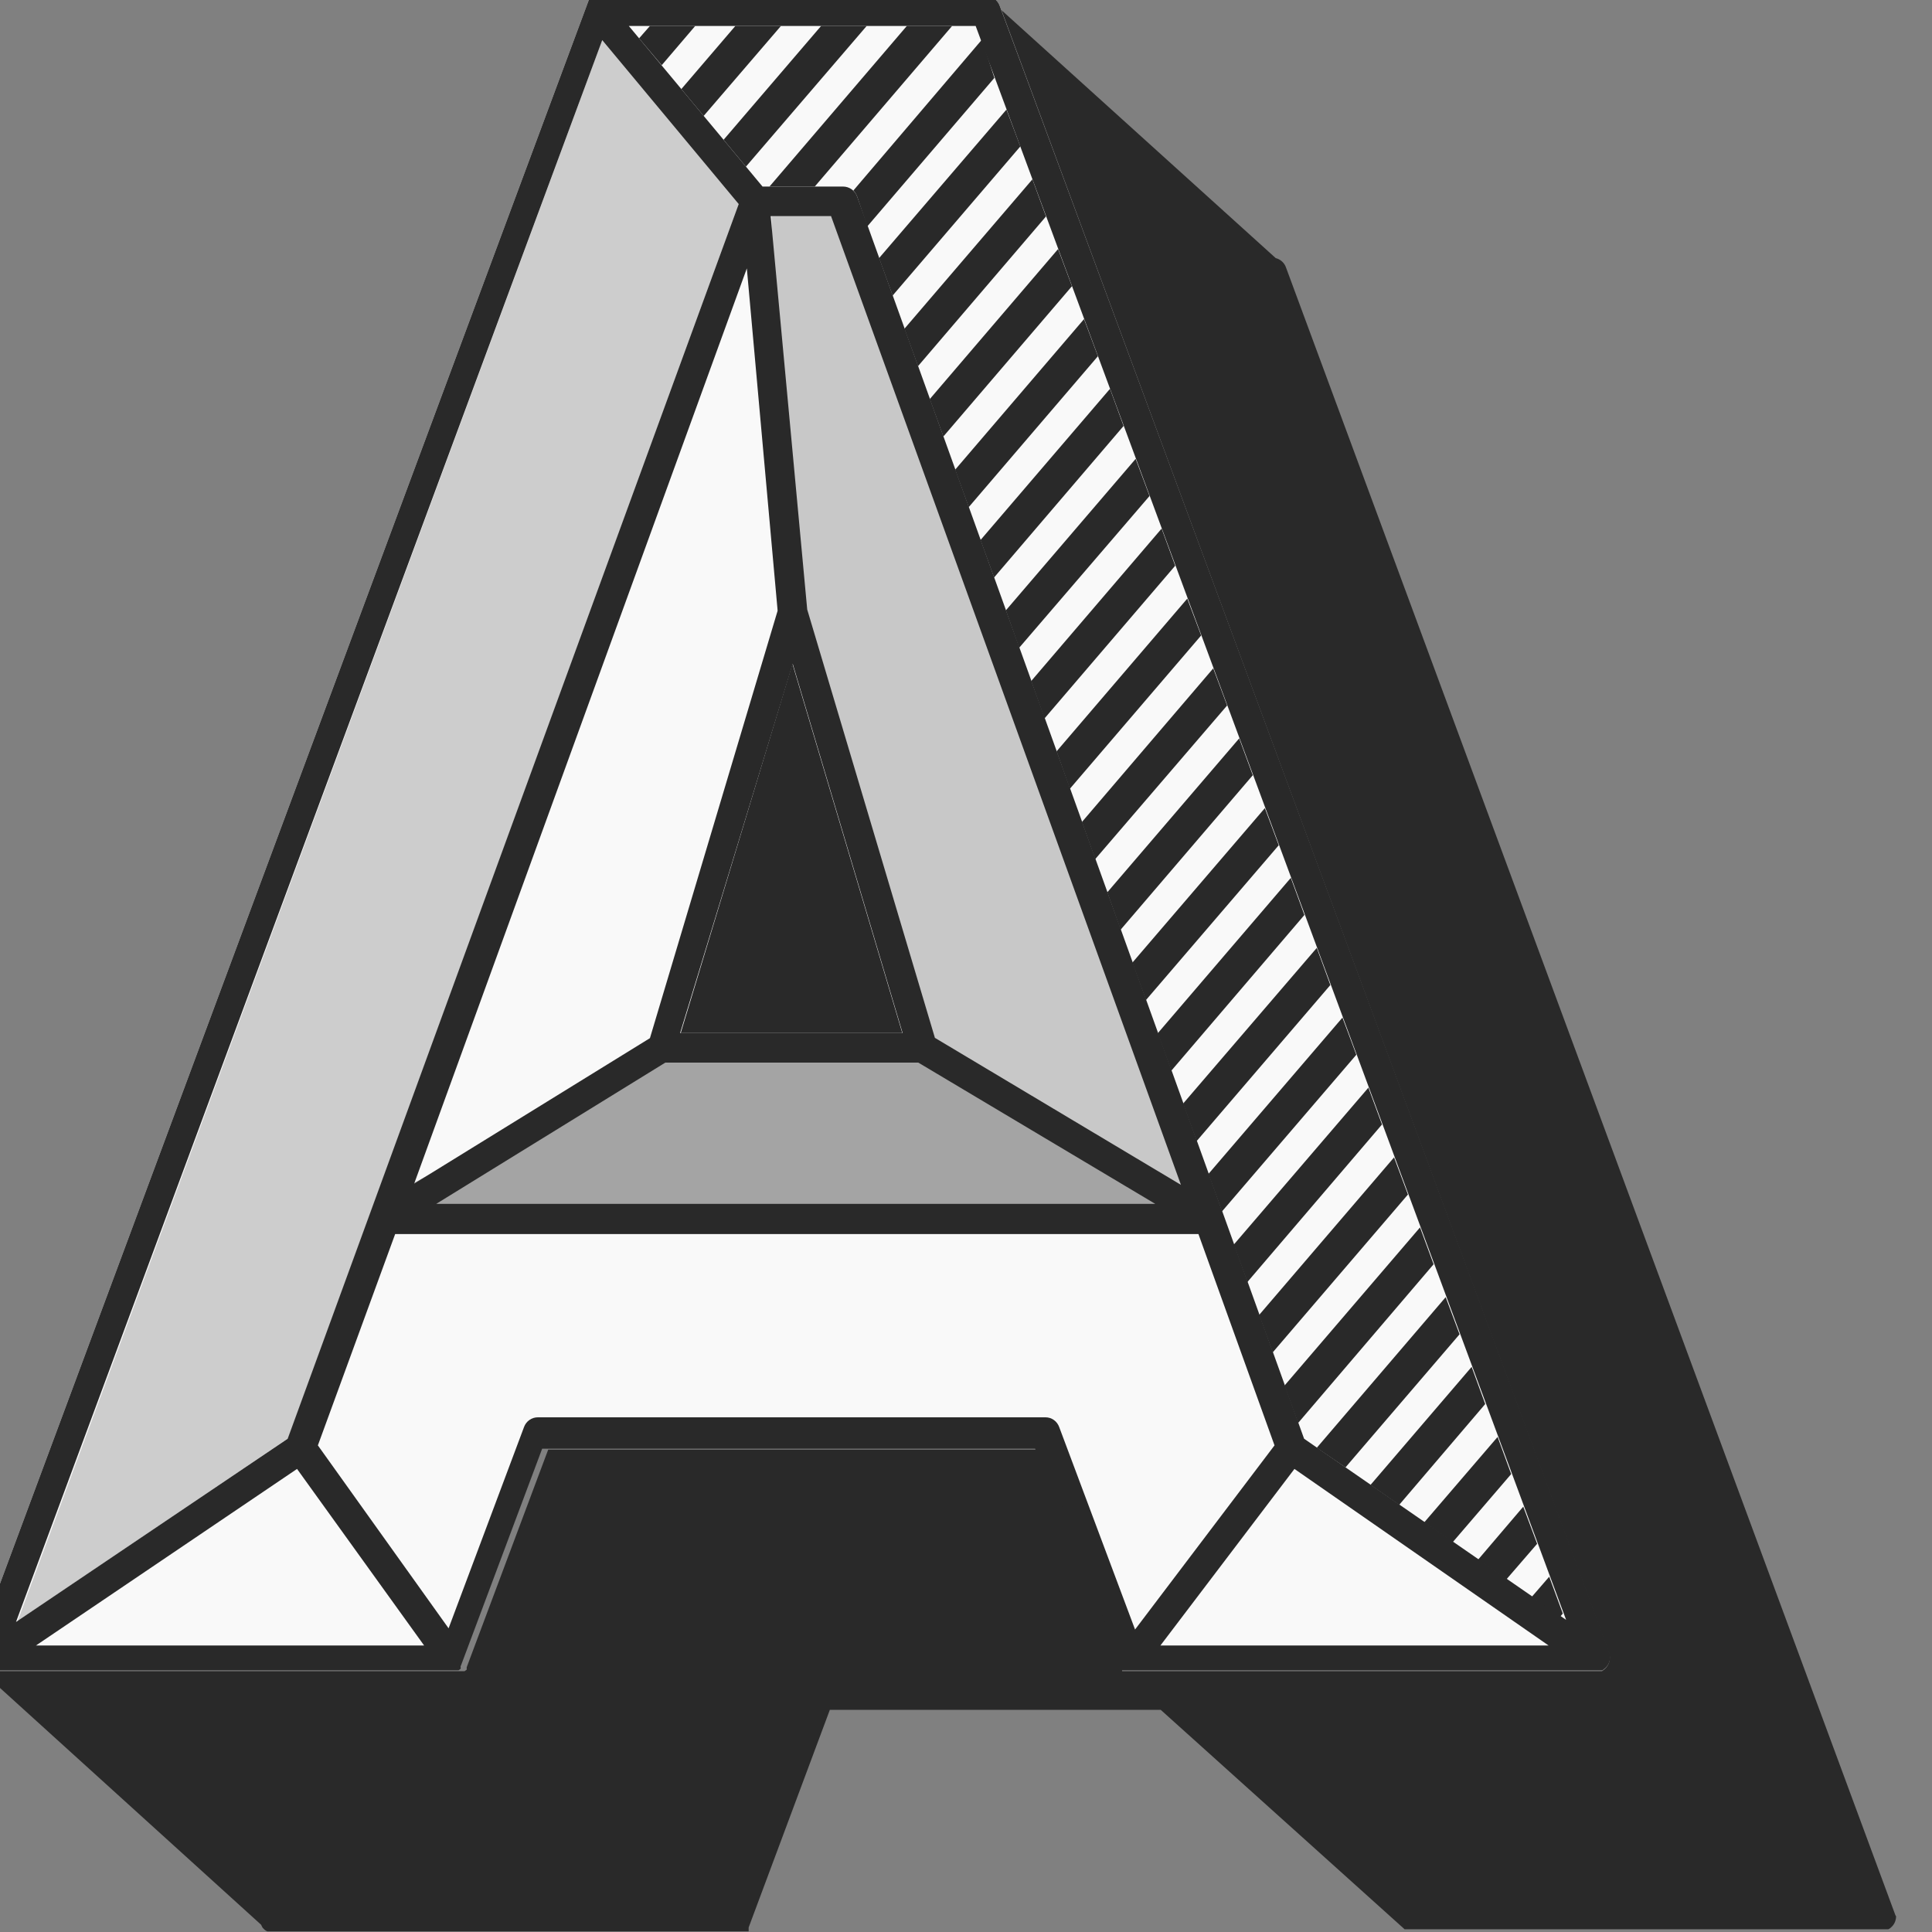 <?xml version="1.0" encoding="UTF-8"?>
<svg id="Layer_1" xmlns="http://www.w3.org/2000/svg" version="1.1" viewBox="0 0 64 64">
  <rect x="0" y="0" width="64" height="64" fill="#808080" stroke="none"/>
  <!-- Generator: Adobe Illustrator 29.7.1, SVG Export Plug-In . SVG Version: 2.1.1 Build 8)  -->
  <defs>
    <style>
      .st0 {
        fill: none;
      }

      .st1 {
        fill: #292929;
      }

      .st2 {
        fill: #f9f9f9;
      }

      .st3 {
        fill: #cdcdcd;
      }

      .st4 {
        fill: #a4a4a4;
      }

      .st5 {
        fill: #c8c8c8;
      }
    </style>
  </defs>
  <path class="st2" d="M53.32,54.8h0L33.12.2c-.07-.2-.25-.33-.46-.32h-13.14V-.04h0L-.87,54.8h0s0,.05,0,.08h0s0,.05,0,.07h0s0,.05,0,.08h0s.03.07.05.1h0l.06.07h0l.09.07h15.86l.07-.05h0s0-.05,0-.08h0l2.7-7.21h16.33l2.7,7.21v.07h0v.06h0s.05,0,.08,0h16.01l.09-.07h0c.15-.13.21-.35.14-.54v.14Z"/>
  <polygon class="st4" points="13.67 39.21 21.53 34.94 30.96 34.39 39.51 40.13 13.07 40.86 13.67 39.21"/>
  <polygon class="st5" points="25.56 7.16 27.58 7.16 39.51 40.13 30.96 34.39 25.76 20.23 25.56 7.16"/>
  <polygon class="st3" points="19.95 1.33 24.47 6.76 9.55 47.64 .58 53.71 19.95 1.33"/>
  <polygon class="st1" points="26.25 21.99 29.89 34.22 22.55 34.22 26.25 21.99"/>
  <path class="st1" d="M-.89,55.01h0s0,.05,0,.08h0s.03.07.05.1h0l.06.07h0l.09.07h15.88l.07-.05h0s0-.05,0-.08h0l2.7-7.21h16.33l2.7,7.21v.07h0v.06h0s.05,0,.08,0h16.01l.09-.07h0c.15-.13.21-.35.14-.54h0L33.12.2c-.07-.2-.25-.33-.46-.32h-13.14V-.04h0L-.87,54.8h0s0,.05,0,.08h0s-.03.09-.02.13ZM19.95,1.33l4.52,5.43-14.94,40.9L.53,53.73,19.95,1.33ZM22.04,35.2h8.38l7.85,4.68H14.45l7.59-4.68ZM26.26,21.99l3.64,12.23h-7.37l3.73-12.23ZM30.97,34.38l-4.23-14.19-1.21-13.03h2l11.59,32.09-8.15-4.87ZM25.76,20.23l-4.23,14.16-7.81,4.82,11.02-30.32,1.02,11.34ZM9.84,48.66l4.21,5.85H1.19l8.65-5.85ZM34.63,46.95h-16.81c-.21,0-.39.13-.46.32l-2.5,6.67-4.33-6.06,2.56-7h26.61l2.52,7-4.62,6.1-2.51-6.7c-.07-.2-.25-.33-.46-.33ZM42.88,48.66l8.42,5.85h-12.86l4.44-5.85ZM51.88,53.66l-8.68-6L28.39,6.5c-.07-.19-.26-.32-.46-.32h-2.67L20.83.86h11.49l19.56,52.8Z"/>
  <polygon class="st0" points="22.57 2.95 24.36 .86 23.03 .86 21.92 2.16 22.57 2.95"/>
  <polygon class="st0" points="32.48 17.89 36.77 12.88 36.37 11.8 32.09 16.8 32.48 17.89"/>
  <polygon class="st0" points="31.64 15.56 35.91 10.57 35.51 9.48 31.25 14.46 31.64 15.56"/>
  <polygon class="st0" points="20.83 .86 21.17 1.27 21.53 .86 20.83 .86"/>
  <polygon class="st0" points="30.8 13.22 35.05 8.25 34.65 7.17 30.41 12.13 30.8 13.22"/>
  <polygon class="st0" points="25.26 6.18 25.49 6.18 30.04 .86 28.71 .86 24.71 5.52 25.26 6.18"/>
  <path class="st0" d="M27.93,6.18c.11,0,.21.04.3.1l4.26-5-.17-.45h-.79l-4.56,5.32.96.03Z"/>
  <polygon class="st0" points="29.96 10.89 34.2 5.94 33.8 4.85 29.57 9.79 29.96 10.89"/>
  <polygon class="st0" points="29.12 8.55 33.34 3.63 32.94 2.54 28.73 7.46 29.12 8.55"/>
  <polygon class="st0" points="23.97 4.63 27.2 .86 25.87 .86 23.31 3.84 23.97 4.63"/>
  <polygon class="st0" points="34.16 22.56 38.48 17.51 38.08 16.43 33.76 21.46 34.16 22.56"/>
  <polygon class="st0" points="40.03 38.89 44.47 33.71 44.07 32.63 39.64 37.8 40.03 38.89"/>
  <polygon class="st0" points="48.96 51.67 50.46 49.91 50.06 48.83 48.12 51.09 48.96 51.67"/>
  <polygon class="st0" points="39.19 36.56 43.62 31.4 43.21 30.31 38.8 35.47 39.19 36.56"/>
  <polygon class="st0" points="40.87 41.23 45.33 36.03 44.93 34.94 40.48 40.13 40.87 41.23"/>
  <polygon class="st0" points="33.32 20.22 37.62 15.2 37.22 14.11 32.93 19.13 33.32 20.22"/>
  <polygon class="st0" points="43.18 47.64 43.62 47.96 47.89 42.97 47.49 41.88 43 47.14 43.18 47.64"/>
  <polygon class="st0" points="41.71 43.56 46.18 38.34 45.78 37.25 41.32 42.47 41.71 43.56"/>
  <polygon class="st0" points="42.55 45.9 47.04 40.66 46.64 39.57 42.16 44.8 42.55 45.9"/>
  <polygon class="st0" points="50.74 52.9 51.32 52.23 50.92 51.14 49.9 52.32 50.74 52.9"/>
  <polygon class="st0" points="47.18 50.43 49.61 47.6 49.2 46.51 46.35 49.85 47.18 50.43"/>
  <polygon class="st0" points="35 24.89 39.33 19.83 38.93 18.74 34.6 23.8 35 24.89"/>
  <polygon class="st0" points="35.84 27.23 40.19 22.14 39.79 21.05 35.44 26.13 35.84 27.23"/>
  <polygon class="st0" points="45.4 49.19 48.75 45.28 48.35 44.2 44.57 48.61 45.4 49.19"/>
  <polygon class="st0" points="38.35 34.23 42.76 29.08 42.36 28 37.96 33.13 38.35 34.23"/>
  <polygon class="st0" points="36.68 29.56 41.05 24.46 40.65 23.37 36.28 28.46 36.68 29.56"/>
  <polygon class="st0" points="51.86 53.68 51.77 53.45 51.68 53.56 51.86 53.68"/>
  <polygon class="st0" points="37.51 31.89 41.9 26.77 41.5 25.68 37.12 30.8 37.51 31.89"/>
  <polygon class="st1" points="21.17 1.27 21.92 2.16 23.03 .86 21.53 .86 21.17 1.27"/>
  <polygon class="st1" points="23.31 3.84 25.87 .86 24.36 .86 22.57 2.95 23.31 3.84"/>
  <polygon class="st1" points="24.71 5.52 28.71 .86 27.2 .86 23.97 4.63 24.71 5.52"/>
  <polygon class="st1" points="26.99 6.18 31.54 .86 30.04 .86 25.49 6.18 26.99 6.18"/>
  <path class="st1" d="M28.39,6.5l.34,1,4.21-4.92-.41-1.27-4.26,5c.05.05.09.12.12.19Z"/>
  <polygon class="st1" points="29.57 9.79 33.8 4.85 33.34 3.63 29.12 8.55 29.57 9.79"/>
  <polygon class="st1" points="30.41 12.13 34.65 7.17 34.2 5.94 29.96 10.89 30.41 12.13"/>
  <polygon class="st1" points="31.25 14.46 35.51 9.48 35.05 8.25 30.8 13.22 31.25 14.46"/>
  <polygon class="st1" points="32.09 16.8 36.37 11.8 35.91 10.57 31.64 15.56 32.09 16.8"/>
  <polygon class="st1" points="32.93 19.13 37.22 14.11 36.77 12.88 32.48 17.89 32.93 19.13"/>
  <polygon class="st1" points="33.76 21.46 38.08 16.43 37.62 15.2 33.32 20.22 33.76 21.46"/>
  <polygon class="st1" points="34.6 23.8 38.93 18.74 38.48 17.51 34.16 22.56 34.6 23.8"/>
  <polygon class="st1" points="35.44 26.13 39.79 21.05 39.33 19.83 35 24.89 35.44 26.13"/>
  <polygon class="st1" points="36.28 28.46 40.65 23.37 40.19 22.14 35.84 27.23 36.28 28.46"/>
  <polygon class="st1" points="37.12 30.8 41.5 25.68 41.05 24.46 36.68 29.56 37.12 30.8"/>
  <polygon class="st1" points="37.96 33.13 42.36 28 41.9 26.77 37.51 31.89 37.96 33.13"/>
  <polygon class="st1" points="38.8 35.47 43.21 30.31 42.76 29.08 38.35 34.23 38.8 35.47"/>
  <polygon class="st1" points="39.64 37.8 44.07 32.63 43.62 31.4 39.19 36.56 39.64 37.8"/>
  <polygon class="st1" points="40.48 40.13 44.93 34.94 44.47 33.71 40.03 38.89 40.48 40.13"/>
  <polygon class="st1" points="41.32 42.47 45.78 37.25 45.33 36.03 40.87 41.23 41.32 42.47"/>
  <polygon class="st1" points="42.16 44.8 46.64 39.57 46.18 38.34 41.71 43.56 42.16 44.8"/>
  <polygon class="st1" points="43 47.14 47.49 41.88 47.04 40.66 42.55 45.9 43 47.14"/>
  <polygon class="st1" points="44.57 48.61 48.35 44.2 47.89 42.97 43.62 47.96 44.57 48.61"/>
  <polygon class="st1" points="46.35 49.85 49.2 46.51 48.75 45.28 45.4 49.19 46.35 49.85"/>
  <polygon class="st1" points="48.12 51.09 50.06 48.83 49.61 47.6 47.18 50.43 48.12 51.09"/>
  <polygon class="st1" points="49.9 52.32 50.92 51.14 50.46 49.91 48.96 51.67 49.9 52.32"/>
  <polygon class="st1" points="51.68 53.56 51.77 53.45 51.32 52.23 50.74 52.9 51.68 53.56"/>
  <path class="st1" d="M62.79,63.45h0L42.6,8.86c-.05-.15-.18-.27-.34-.31L33.18.34l20.12,54.41h0c.07.19.01.41-.14.54h0l-.09.07h-15.82s-.05,0-.08,0h0v-.06h0v-.07l-2.7-7.21h-16.31l-2.7,7.21h0s0,.05,0,.08h0l-.07.05H-.6l-.09-.07,9.34,8.47s.03.07.05.1h0l.06.06h0s.06.05.1.06h15.8s.05,0,.08,0h.06v-.05h0v-.08h0l2.69-7.21h10.96l8.08,7.27h16.02s.07-.03.09-.06h0c.11-.09.17-.23.17-.37,0-.01-.01-.02-.02-.03Z"/>
</svg>